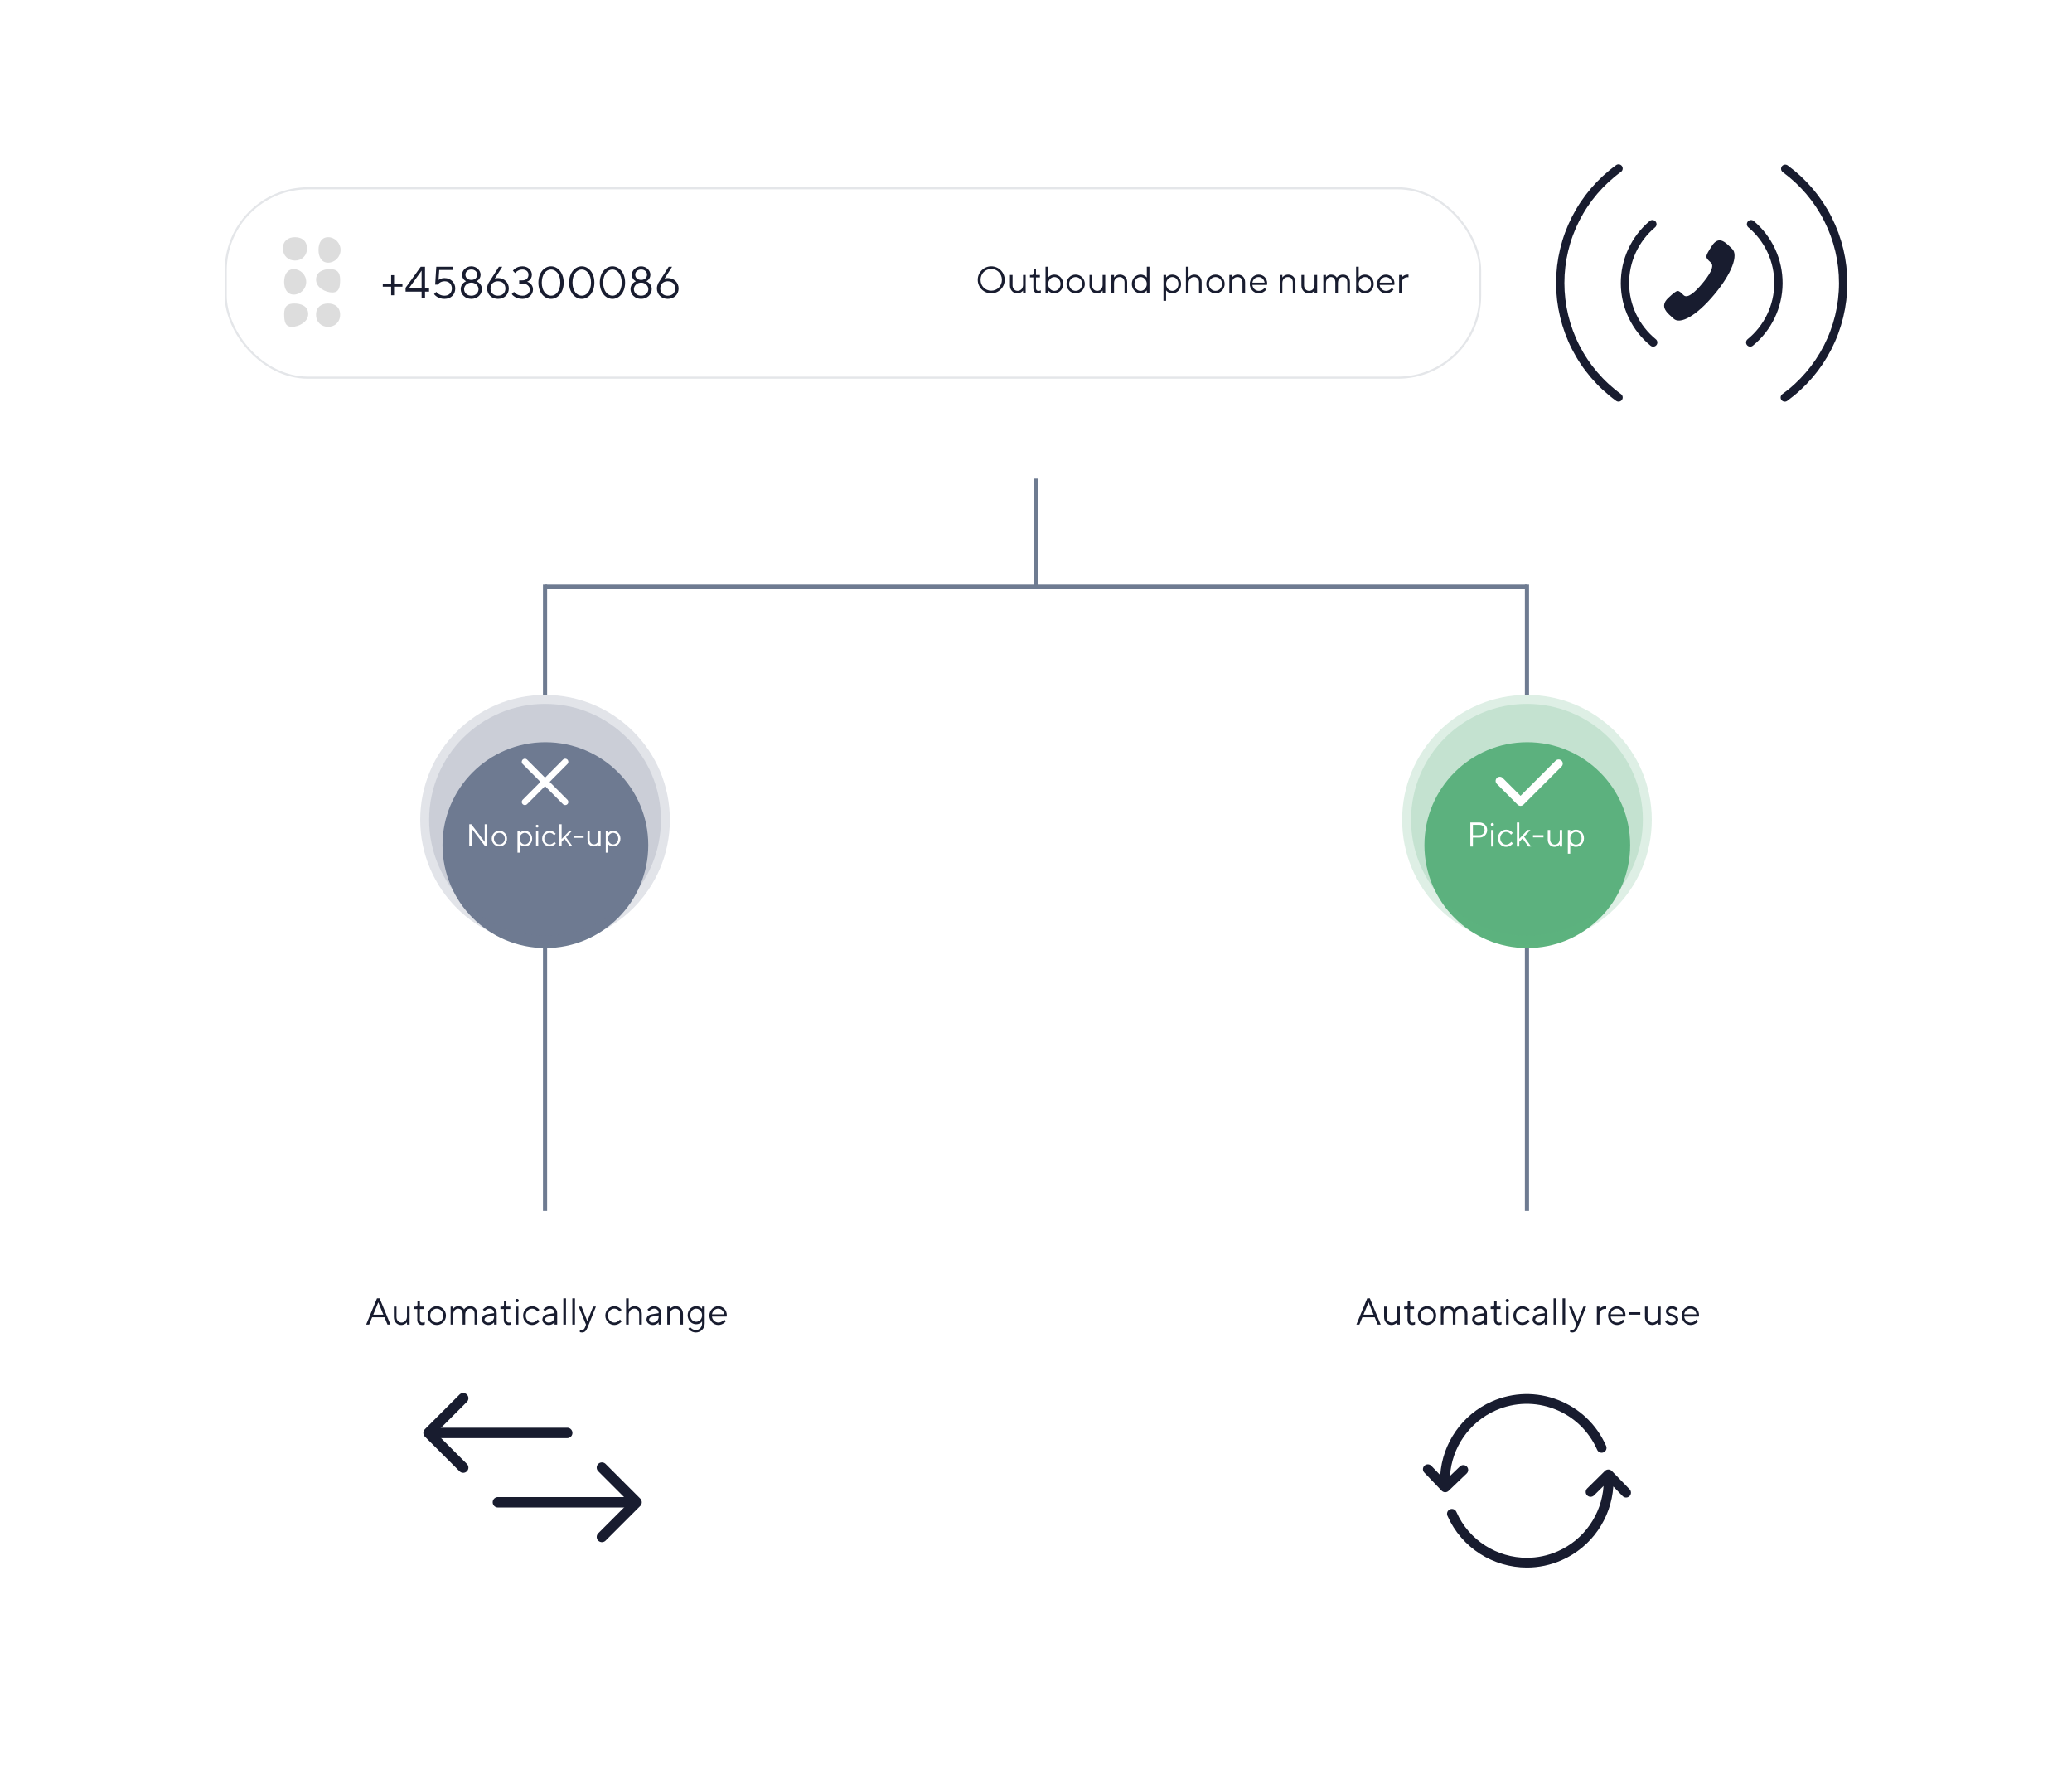<svg width="498" height="425" viewBox="0 0 498 425" fill="none" xmlns="http://www.w3.org/2000/svg">
<g filter="url(#filter0_d)">
<path d="M300 303C300 296.373 305.373 291 312 291H423C429.627 291 435 296.373 435 303V386C435 392.627 429.627 398 423 398H312C305.373 398 300 392.627 300 386L300 303Z" fill="white"/>
</g>
<g filter="url(#filter1_d)">
<path d="M64 303C64 296.373 69.373 291 76 291H187C193.627 291 199 296.373 199 303V386C199 392.627 193.627 398 187 398H76C69.373 398 64 392.627 64 386L64 303Z" fill="white"/>
</g>
<g filter="url(#filter2_d)">
<path d="M24.001 33C24.002 26.372 29.374 21 36.001 21H462C468.627 21 474 26.373 474 33V103C474 109.627 468.627 115 462 115H36C29.373 115 24 109.627 24 103L24.001 33Z" fill="white"/>
</g>
<path d="M94.009 70.949H94.714V68.886H96.723V68.18H94.714V66.117H94.009V68.18H92V68.886H94.009V70.949Z" fill="#181C2F"/>
<path d="M97.479 70.08H101.333V71.709H102.148V70.08H103.125V69.32H102.148V64.109H101.116L97.479 69.157V70.08ZM98.239 69.32L101.333 65.031V69.32H98.239Z" fill="#181C2F"/>
<path d="M104.319 70.677C104.492 70.894 104.699 71.09 104.937 71.253C105.361 71.546 105.958 71.817 106.816 71.817C108.39 71.817 109.421 70.786 109.421 69.32C109.421 67.898 108.347 66.823 106.87 66.823C106.403 66.823 106.045 66.921 105.795 67.04C105.654 67.105 105.524 67.181 105.404 67.257L105.567 64.869H108.933V64.109H104.861L104.59 68.397H105.187C105.296 68.256 105.437 68.115 105.6 67.995C105.871 67.789 106.295 67.583 106.87 67.583C107.912 67.583 108.607 68.278 108.607 69.32C108.607 70.362 107.901 71.057 106.816 71.057C106.164 71.057 105.687 70.829 105.35 70.601C105.165 70.471 105.003 70.319 104.861 70.134L104.319 70.677Z" fill="#181C2F"/>
<path d="M110.729 69.483C110.729 70.731 111.804 71.817 113.281 71.817C114.757 71.817 115.832 70.731 115.832 69.483C115.832 68.777 115.517 68.31 115.181 68.006C114.996 67.833 114.779 67.691 114.529 67.583C114.714 67.485 114.877 67.366 115.018 67.225C115.268 66.975 115.507 66.584 115.507 66.009C115.507 64.977 114.529 64 113.281 64C112.032 64 111.055 64.977 111.055 66.009C111.055 66.584 111.294 66.975 111.544 67.225C111.685 67.366 111.848 67.485 112.032 67.583C111.783 67.691 111.565 67.833 111.381 68.006C111.044 68.31 110.729 68.777 110.729 69.483ZM111.869 66.009C111.869 65.303 112.412 64.76 113.281 64.76C114.149 64.76 114.692 65.303 114.692 66.009C114.692 66.714 114.149 67.257 113.281 67.257C112.412 67.257 111.869 66.714 111.869 66.009ZM111.544 69.483C111.544 68.669 112.304 67.909 113.281 67.909C114.258 67.909 115.018 68.669 115.018 69.483C115.018 70.297 114.367 71.057 113.281 71.057C112.195 71.057 111.544 70.297 111.544 69.483Z" fill="#181C2F"/>
<path d="M117.622 67.691C117.524 67.833 117.427 67.985 117.351 68.158C117.209 68.451 117.079 68.853 117.079 69.32C117.079 70.742 118.165 71.817 119.685 71.817C121.205 71.817 122.291 70.742 122.291 69.32C122.291 67.898 121.216 66.823 119.739 66.823C119.489 66.823 119.283 66.845 119.142 66.877L118.925 66.931L120.716 64.109H119.902L117.622 67.691ZM117.893 69.32C117.893 68.278 118.599 67.583 119.685 67.583C120.771 67.583 121.476 68.278 121.476 69.32C121.476 70.362 120.771 71.057 119.685 71.057C118.599 71.057 117.893 70.362 117.893 69.32Z" fill="#181C2F"/>
<path d="M123 70.677C123.163 70.894 123.369 71.09 123.619 71.253C124.042 71.546 124.683 71.817 125.551 71.817C127.115 71.817 128.103 70.721 128.103 69.591C128.103 68.81 127.744 68.343 127.397 68.05C127.191 67.887 126.952 67.767 126.691 67.691C126.897 67.615 127.093 67.496 127.256 67.344C127.549 67.083 127.831 66.66 127.831 66.009C127.831 64.923 126.908 64 125.551 64C124.78 64 124.216 64.261 123.836 64.521C123.608 64.673 123.423 64.847 123.271 65.031L123.814 65.629C123.933 65.466 124.085 65.325 124.259 65.194C124.552 64.977 124.976 64.76 125.551 64.76C126.474 64.76 127.017 65.303 127.017 66.009C127.017 66.834 126.474 67.366 125.551 67.366H124.791V68.126H125.551C126.648 68.126 127.343 68.821 127.343 69.591C127.343 70.406 126.691 71.057 125.551 71.057C124.856 71.057 124.379 70.829 124.042 70.601C123.847 70.471 123.684 70.319 123.543 70.134L123 70.677Z" fill="#181C2F"/>
<path d="M132.452 71.817C134.015 71.817 135.481 70.351 135.481 67.909C135.481 65.466 134.004 64 132.441 64C130.877 64 129.401 65.466 129.401 67.909C129.401 70.351 130.866 71.817 132.452 71.817ZM132.452 71.057C131.301 71.057 130.215 69.971 130.215 67.909C130.215 65.846 131.312 64.76 132.441 64.76C133.57 64.76 134.666 65.846 134.666 67.909C134.666 69.971 133.57 71.057 132.452 71.057Z" fill="#181C2F"/>
<path d="M139.831 71.817C141.394 71.817 142.86 70.351 142.86 67.909C142.86 65.466 141.384 64 139.82 64C138.257 64 136.78 65.466 136.78 67.909C136.78 70.351 138.246 71.817 139.831 71.817ZM139.831 71.057C138.68 71.057 137.594 69.971 137.594 67.909C137.594 65.846 138.691 64.76 139.82 64.76C140.949 64.76 142.046 65.846 142.046 67.909C142.046 69.971 140.949 71.057 139.831 71.057Z" fill="#181C2F"/>
<path d="M147.211 71.817C148.774 71.817 150.24 70.351 150.24 67.909C150.24 65.466 148.763 64 147.2 64C145.636 64 144.16 65.466 144.16 67.909C144.16 70.351 145.625 71.817 147.211 71.817ZM147.211 71.057C146.06 71.057 144.974 69.971 144.974 67.909C144.974 65.846 146.071 64.76 147.2 64.76C148.329 64.76 149.425 65.846 149.425 67.909C149.425 69.971 148.329 71.057 147.211 71.057Z" fill="#181C2F"/>
<path d="M151.539 69.483C151.539 70.731 152.614 71.817 154.091 71.817C155.567 71.817 156.642 70.731 156.642 69.483C156.642 68.777 156.327 68.31 155.991 68.006C155.806 67.833 155.589 67.691 155.339 67.583C155.524 67.485 155.687 67.366 155.828 67.225C156.077 66.975 156.316 66.584 156.316 66.009C156.316 64.977 155.339 64 154.091 64C152.842 64 151.865 64.977 151.865 66.009C151.865 66.584 152.104 66.975 152.353 67.225C152.495 67.366 152.657 67.485 152.842 67.583C152.592 67.691 152.375 67.833 152.191 68.006C151.854 68.31 151.539 68.777 151.539 69.483ZM152.679 66.009C152.679 65.303 153.222 64.76 154.091 64.76C154.959 64.76 155.502 65.303 155.502 66.009C155.502 66.714 154.959 67.257 154.091 67.257C153.222 67.257 152.679 66.714 152.679 66.009ZM152.353 69.483C152.353 68.669 153.113 67.909 154.091 67.909C155.068 67.909 155.828 68.669 155.828 69.483C155.828 70.297 155.176 71.057 154.091 71.057C153.005 71.057 152.353 70.297 152.353 69.483Z" fill="#181C2F"/>
<path d="M158.432 67.691C158.334 67.833 158.236 67.985 158.16 68.158C158.019 68.451 157.889 68.853 157.889 69.32C157.889 70.742 158.975 71.817 160.495 71.817C162.015 71.817 163.1 70.742 163.1 69.32C163.1 67.898 162.025 66.823 160.549 66.823C160.299 66.823 160.093 66.845 159.952 66.877L159.735 66.931L161.526 64.109H160.712L158.432 67.691ZM158.703 69.32C158.703 68.278 159.409 67.583 160.495 67.583C161.58 67.583 162.286 68.278 162.286 69.32C162.286 70.362 161.58 71.057 160.495 71.057C159.409 71.057 158.703 70.362 158.703 69.32Z" fill="#181C2F"/>
<g filter="url(#filter3_d)">
<circle cx="131.083" cy="197.083" r="24.725" fill="#6E7B91"/>
</g>
<circle cx="131" cy="197" r="30" fill="#6E7B91" fill-opacity="0.2"/>
<circle cx="131" cy="197" r="27.857" fill="#6E7B91" fill-opacity="0.2"/>
<path d="M126.155 183.071L130.953 187.893L126.155 192.715" stroke="white" stroke-width="1.5" stroke-linecap="round"/>
<path d="M135.845 183.071L131.047 187.893L135.845 192.715" stroke="white" stroke-width="1.5" stroke-linecap="round"/>
<path d="M112.786 203.321H113.349V199.084L116.574 203.321H117.061V198.071H116.499V202.309L113.274 198.071H112.786V203.321Z" fill="white"/>
<path d="M120.026 203.396C121.038 203.396 121.863 202.571 121.863 201.521C121.863 200.471 121.038 199.646 120.026 199.646C119.013 199.646 118.188 200.471 118.188 201.521C118.188 202.571 119.013 203.396 120.026 203.396ZM120.026 202.909C119.313 202.909 118.713 202.301 118.713 201.521C118.713 200.734 119.313 200.134 120.026 200.134C120.738 200.134 121.338 200.734 121.338 201.521C121.338 202.309 120.738 202.909 120.026 202.909Z" fill="white"/>
<path d="M124.376 204.896H124.901V202.796C124.983 202.909 125.081 203.006 125.208 203.096C125.411 203.246 125.718 203.396 126.138 203.396C127.113 203.396 127.901 202.609 127.901 201.521C127.901 200.434 127.113 199.646 126.138 199.646C125.718 199.646 125.411 199.796 125.208 199.946C125.081 200.036 124.983 200.134 124.901 200.246V199.721H124.376V204.896ZM126.138 202.909C125.508 202.909 124.901 202.309 124.901 201.521C124.901 200.734 125.508 200.134 126.138 200.134C126.821 200.134 127.376 200.704 127.376 201.521C127.376 202.339 126.821 202.909 126.138 202.909Z" fill="white"/>
<path d="M128.761 198.521C128.761 198.709 128.911 198.859 129.099 198.859C129.286 198.859 129.436 198.709 129.436 198.521C129.436 198.334 129.286 198.184 129.099 198.184C128.911 198.184 128.761 198.334 128.761 198.521ZM128.836 203.321H129.361V199.721H128.836V203.321Z" fill="white"/>
<path d="M133.227 202.309C133.145 202.421 133.047 202.519 132.935 202.609C132.732 202.759 132.455 202.909 132.102 202.909C131.427 202.909 130.827 202.309 130.827 201.521C130.827 200.734 131.427 200.134 132.102 200.134C132.455 200.134 132.732 200.284 132.912 200.434C133.017 200.524 133.107 200.621 133.19 200.734L133.565 200.359C133.452 200.231 133.325 200.111 133.182 200.006C132.935 199.826 132.575 199.646 132.102 199.646C131.12 199.646 130.302 200.471 130.302 201.521C130.302 202.571 131.12 203.396 132.102 203.396C132.575 203.396 132.942 203.209 133.205 203.021C133.355 202.909 133.49 202.789 133.602 202.646L133.227 202.309Z" fill="white"/>
<path d="M134.462 203.321H134.987V202.309L135.7 201.559L136.975 203.321H137.575L136.037 201.184L137.425 199.721H136.787L134.987 201.634V198.071H134.462V203.321Z" fill="white"/>
<path d="M137.986 201.334H140.273V200.846H137.986V201.334Z" fill="white"/>
<path d="M141.207 201.821C141.207 202.759 141.845 203.396 142.67 203.396C143.06 203.396 143.345 203.261 143.547 203.119C143.66 203.036 143.757 202.939 143.832 202.834V203.321H144.357V199.721H143.832V201.709C143.832 202.429 143.345 202.909 142.745 202.909C142.182 202.909 141.732 202.459 141.732 201.821V199.721H141.207V201.821Z" fill="white"/>
<path d="M145.594 204.896H146.119V202.796C146.202 202.909 146.299 203.006 146.427 203.096C146.629 203.246 146.937 203.396 147.357 203.396C148.332 203.396 149.119 202.609 149.119 201.521C149.119 200.434 148.332 199.646 147.357 199.646C146.937 199.646 146.629 199.796 146.427 199.946C146.299 200.036 146.202 200.134 146.119 200.246V199.721H145.594V204.896ZM147.357 202.909C146.727 202.909 146.119 202.309 146.119 201.521C146.119 200.734 146.727 200.134 147.357 200.134C148.039 200.134 148.594 200.704 148.594 201.521C148.594 202.339 148.039 202.909 147.357 202.909Z" fill="white"/>
<path d="M249 115V141" stroke="#6E7B91"/>
<path d="M131 141H367" stroke="#6E7B91"/>
<path d="M367 140.5V167.001" stroke="#6E7B91"/>
<path d="M367 227V291" stroke="#6E7B91"/>
<path d="M131 227V291" stroke="#6E7B91"/>
<path d="M131 140.5V167.001" stroke="#6E7B91"/>
<g filter="url(#filter4_d)">
<circle cx="367.083" cy="197.083" r="24.725" fill="#5DB37E"/>
</g>
<circle cx="367" cy="197" r="30" fill="#5DB37E" fill-opacity="0.2"/>
<circle cx="367" cy="197" r="27.857" fill="#5DB37E" fill-opacity="0.2"/>
<path d="M360.465 187.66L365.456 192.651L374.608 183.5" stroke="white" stroke-width="2" stroke-linecap="round" stroke-linejoin="round"/>
<path d="M353.393 203.418H354.011V201.273H355.579C356.651 201.273 357.435 200.481 357.435 199.458C357.435 198.435 356.651 197.643 355.579 197.643H353.393V203.418ZM354.011 200.695V198.22H355.579C356.33 198.22 356.816 198.707 356.816 199.458C356.816 200.208 356.33 200.695 355.579 200.695H354.011Z" fill="white"/>
<path d="M358.308 198.138C358.308 198.344 358.473 198.509 358.68 198.509C358.886 198.509 359.051 198.344 359.051 198.138C359.051 197.931 358.886 197.766 358.68 197.766C358.473 197.766 358.308 197.931 358.308 198.138ZM358.391 203.418H358.968V199.458H358.391V203.418Z" fill="white"/>
<path d="M363.221 202.304C363.13 202.428 363.023 202.535 362.899 202.634C362.677 202.799 362.371 202.964 361.984 202.964C361.241 202.964 360.581 202.304 360.581 201.438C360.581 200.571 361.241 199.911 361.984 199.911C362.371 199.911 362.677 200.076 362.875 200.241C362.99 200.34 363.089 200.448 363.18 200.571L363.592 200.159C363.469 200.019 363.328 199.887 363.172 199.771C362.899 199.573 362.503 199.375 361.984 199.375C360.903 199.375 360.004 200.283 360.004 201.438C360.004 202.593 360.903 203.5 361.984 203.5C362.503 203.5 362.908 203.294 363.196 203.088C363.361 202.964 363.51 202.832 363.634 202.675L363.221 202.304Z" fill="white"/>
<path d="M364.579 203.418H365.157V202.304L365.941 201.479L367.343 203.418H368.003L366.312 201.066L367.838 199.458H367.137L365.157 201.561V197.643H364.579V203.418Z" fill="white"/>
<path d="M368.455 201.231H370.971V200.695H368.455V201.231Z" fill="white"/>
<path d="M371.999 201.768C371.999 202.799 372.7 203.5 373.607 203.5C374.036 203.5 374.35 203.352 374.573 203.195C374.696 203.104 374.804 202.997 374.886 202.881V203.418H375.464V199.458H374.886V201.644C374.886 202.436 374.35 202.964 373.69 202.964C373.071 202.964 372.576 202.469 372.576 201.768V199.458H371.999V201.768Z" fill="white"/>
<path d="M376.825 205.15H377.402V202.84C377.493 202.964 377.6 203.071 377.74 203.17C377.963 203.335 378.301 203.5 378.763 203.5C379.836 203.5 380.702 202.634 380.702 201.438C380.702 200.241 379.836 199.375 378.763 199.375C378.301 199.375 377.963 199.54 377.74 199.705C377.6 199.804 377.493 199.911 377.402 200.035V199.458H376.825V205.15ZM378.763 202.964C378.07 202.964 377.402 202.304 377.402 201.438C377.402 200.571 378.07 199.911 378.763 199.911C379.514 199.911 380.125 200.538 380.125 201.438C380.125 202.337 379.514 202.964 378.763 202.964Z" fill="white"/>
<path d="M68.295 75.465C68.295 73.547 69.144 72.927 70.741 72.927C72.338 72.927 74.077 73.547 74.077 75.465C74.077 77.384 71.782 78.538 70.185 78.538C68.588 78.538 68.295 77.384 68.295 75.465Z" fill="#DDDDDD"/>
<path d="M81.745 67.208C81.745 65.289 80.896 64.669 79.299 64.669C77.702 64.669 75.963 65.289 75.963 67.208C75.963 69.126 78.258 70.28 79.855 70.28C81.452 70.28 81.745 69.126 81.745 67.208Z" fill="#DDDDDD"/>
<path d="M68.294 67.731C68.294 66.04 69.027 64.67 70.613 64.67C72.199 64.67 73.595 66.04 73.595 67.731C73.595 69.421 72.199 70.791 70.613 70.791C69.027 70.791 68.294 69.421 68.294 67.731Z" fill="#DDDDDD"/>
<path d="M76.552 60.06C76.552 61.751 77.285 63.121 78.871 63.121C80.457 63.121 81.853 61.751 81.853 60.06C81.853 58.37 80.457 57 78.871 57C77.285 57 76.552 58.37 76.552 60.06Z" fill="#DDDDDD"/>
<path d="M75.963 75.605C75.963 73.774 77.258 72.927 78.855 72.927C80.452 72.927 81.746 73.774 81.746 75.605C81.746 77.436 80.452 78.538 78.855 78.538C77.258 78.538 75.963 77.436 75.963 75.605Z" fill="#DDDDDD"/>
<path d="M68 59.678C68 57.847 69.294 57 70.891 57C72.488 57 73.782 57.847 73.782 59.678C73.782 61.51 72.488 62.611 70.891 62.611C69.294 62.611 68 61.51 68 59.678Z" fill="#DDDDDD"/>
<rect x="54.25" y="45.25" width="301.5" height="45.5" rx="19.75" stroke="#E4E6E9" stroke-width="0.5"/>
<path d="M409.129 68.141C407.535 70.043 405.636 71.853 404.661 70.94C403.265 69.634 403.38 69.361 401.003 71.557C398.625 73.754 400.898 75.312 402.251 76.578C403.812 78.038 407.689 75.954 411.99 70.818C416.29 65.682 417.871 61.25 416.309 59.789C414.956 58.523 413.218 56.327 411.444 59.089C409.67 61.85 409.819 61.806 411.216 63.113C412.19 64.025 410.722 66.238 409.129 68.141Z" fill="#181C2F"/>
<path d="M397.342 82.293C395.238 80.577 393.538 78.417 392.365 75.969C391.192 73.52 390.574 70.843 390.555 68.128C390.536 65.413 391.117 62.727 392.256 60.263C393.395 57.798 395.063 55.615 397.143 53.87" stroke="#181C2F" stroke-width="2" stroke-linecap="round"/>
<path d="M389.015 95.507C384.674 92.353 381.142 88.216 378.706 83.436C376.27 78.655 375 73.366 375 68C375 62.635 376.27 57.345 378.706 52.564C381.142 47.784 384.674 43.647 389.015 40.493" stroke="#181C2F" stroke-width="2" stroke-linecap="round"/>
<path d="M420.661 82.29C422.764 80.574 424.463 78.415 425.636 75.966C426.808 73.518 427.426 70.841 427.445 68.126C427.464 65.412 426.883 62.726 425.744 60.262C424.605 57.797 422.936 55.615 420.857 53.87" stroke="#181C2F" stroke-width="2" stroke-linecap="round"/>
<path d="M428.972 95.516C433.308 92.369 436.838 88.242 439.276 83.472C441.714 78.701 442.99 73.422 443 68.065C443.01 62.708 441.754 57.424 439.335 52.645C436.916 47.865 433.401 43.725 429.078 40.561" stroke="#181C2F" stroke-width="2" stroke-linecap="round"/>
<path d="M235 67.24C235 69.04 236.44 70.48 238.24 70.48C240.04 70.48 241.48 69.04 241.48 67.24C241.48 65.44 240.04 64 238.24 64C236.44 64 235 65.44 235 67.24ZM238.24 69.85C236.8 69.85 235.675 68.725 235.675 67.24C235.675 65.755 236.8 64.63 238.24 64.63C239.68 64.63 240.805 65.755 240.805 67.24C240.805 68.725 239.68 69.85 238.24 69.85Z" fill="#181C2F"/>
<path d="M242.739 68.59C242.739 69.715 243.504 70.48 244.494 70.48C244.962 70.48 245.304 70.318 245.547 70.147C245.682 70.048 245.799 69.931 245.889 69.805V70.39H246.519V66.07H245.889V68.455C245.889 69.319 245.304 69.895 244.584 69.895C243.909 69.895 243.369 69.355 243.369 68.59V66.07H242.739V68.59Z" fill="#181C2F"/>
<path d="M248.363 69.22C248.363 70.039 248.804 70.48 249.551 70.48C249.722 70.48 249.875 70.453 249.983 70.417C250.046 70.39 250.109 70.372 250.163 70.345V69.76C250.118 69.787 250.055 69.805 249.992 69.832C249.884 69.868 249.731 69.895 249.578 69.895C249.218 69.895 248.993 69.679 248.993 69.22V66.655H249.938V66.07H248.993V64.63H248.408V65.62C248.408 65.917 248.291 66.07 248.048 66.07H247.553V66.655H248.363V69.22Z" fill="#181C2F"/>
<path d="M251.291 70.39H251.921V69.76C252.02 69.895 252.137 70.012 252.29 70.12C252.533 70.3 252.902 70.48 253.406 70.48C254.576 70.48 255.521 69.535 255.521 68.23C255.521 66.925 254.576 65.98 253.406 65.98C252.902 65.98 252.533 66.16 252.29 66.34C252.137 66.448 252.02 66.565 251.921 66.7V64.09H251.291V70.39ZM253.406 69.895C252.65 69.895 251.921 69.175 251.921 68.23C251.921 67.285 252.65 66.565 253.406 66.565C254.225 66.565 254.891 67.249 254.891 68.23C254.891 69.211 254.225 69.895 253.406 69.895Z" fill="#181C2F"/>
<path d="M258.533 70.48C259.748 70.48 260.738 69.49 260.738 68.23C260.738 66.97 259.748 65.98 258.533 65.98C257.318 65.98 256.328 66.97 256.328 68.23C256.328 69.49 257.318 70.48 258.533 70.48ZM258.533 69.895C257.678 69.895 256.958 69.166 256.958 68.23C256.958 67.285 257.678 66.565 258.533 66.565C259.388 66.565 260.108 67.285 260.108 68.23C260.108 69.175 259.388 69.895 258.533 69.895Z" fill="#181C2F"/>
<path d="M261.864 68.59C261.864 69.715 262.629 70.48 263.619 70.48C264.087 70.48 264.429 70.318 264.672 70.147C264.807 70.048 264.924 69.931 265.014 69.805V70.39H265.644V66.07H265.014V68.455C265.014 69.319 264.429 69.895 263.709 69.895C263.034 69.895 262.494 69.355 262.494 68.59V66.07H261.864V68.59Z" fill="#181C2F"/>
<path d="M267.128 70.39H267.758V68.005C267.758 67.141 268.343 66.565 269.108 66.565C269.792 66.565 270.278 67.06 270.278 67.825V70.39H270.908V67.825C270.908 66.7 270.188 65.98 269.153 65.98C268.676 65.98 268.343 66.16 268.1 66.34C267.965 66.448 267.848 66.565 267.758 66.7V66.07H267.128V70.39Z" fill="#181C2F"/>
<path d="M275.634 70.39H276.264V64.09H275.634V66.7C275.535 66.565 275.409 66.448 275.265 66.34C275.013 66.16 274.653 65.98 274.149 65.98C272.979 65.98 272.034 66.925 272.034 68.23C272.034 69.535 272.979 70.48 274.149 70.48C274.653 70.48 275.013 70.3 275.265 70.12C275.409 70.012 275.535 69.895 275.634 69.76V70.39ZM274.149 69.895C273.33 69.895 272.664 69.211 272.664 68.23C272.664 67.249 273.33 66.565 274.149 66.565C274.905 66.565 275.634 67.285 275.634 68.23C275.634 69.175 274.905 69.895 274.149 69.895Z" fill="#181C2F"/>
<path d="M279.635 72.28H280.265V69.76C280.364 69.895 280.481 70.012 280.634 70.12C280.877 70.3 281.246 70.48 281.75 70.48C282.92 70.48 283.865 69.535 283.865 68.23C283.865 66.925 282.92 65.98 281.75 65.98C281.246 65.98 280.877 66.16 280.634 66.34C280.481 66.448 280.364 66.565 280.265 66.7V66.07H279.635V72.28ZM281.75 69.895C280.994 69.895 280.265 69.175 280.265 68.23C280.265 67.285 280.994 66.565 281.75 66.565C282.569 66.565 283.235 67.249 283.235 68.23C283.235 69.211 282.569 69.895 281.75 69.895Z" fill="#181C2F"/>
<path d="M285.033 70.39H285.663V68.005C285.663 67.141 286.248 66.565 287.013 66.565C287.697 66.565 288.183 67.06 288.183 67.825V70.39H288.813V67.825C288.813 66.7 288.093 65.98 287.058 65.98C286.581 65.98 286.248 66.16 286.005 66.34C285.87 66.448 285.753 66.565 285.663 66.7V64.09H285.033V70.39Z" fill="#181C2F"/>
<path d="M292.142 70.48C293.357 70.48 294.347 69.49 294.347 68.23C294.347 66.97 293.357 65.98 292.142 65.98C290.927 65.98 289.937 66.97 289.937 68.23C289.937 69.49 290.927 70.48 292.142 70.48ZM292.142 69.895C291.287 69.895 290.567 69.166 290.567 68.23C290.567 67.285 291.287 66.565 292.142 66.565C292.997 66.565 293.717 67.285 293.717 68.23C293.717 69.175 292.997 69.895 292.142 69.895Z" fill="#181C2F"/>
<path d="M295.473 70.39H296.103V68.005C296.103 67.141 296.688 66.565 297.453 66.565C298.137 66.565 298.623 67.06 298.623 67.825V70.39H299.253V67.825C299.253 66.7 298.533 65.98 297.498 65.98C297.021 65.98 296.688 66.16 296.445 66.34C296.31 66.448 296.193 66.565 296.103 66.7V66.07H295.473V70.39Z" fill="#181C2F"/>
<path d="M303.934 69.175C303.835 69.31 303.709 69.427 303.574 69.535C303.331 69.715 302.998 69.895 302.539 69.895C301.72 69.895 301.054 69.22 301.009 68.455L304.519 68.464L304.537 68.374C304.546 68.311 304.564 68.239 304.564 68.14C304.564 66.88 303.673 65.98 302.494 65.98C301.369 65.98 300.379 66.97 300.379 68.23C300.379 69.49 301.36 70.48 302.539 70.48C303.124 70.48 303.565 70.255 303.88 70.03C304.06 69.895 304.213 69.751 304.339 69.58L303.934 69.175ZM301.009 67.915C301.108 67.195 301.72 66.565 302.494 66.565C303.259 66.565 303.835 67.15 303.934 67.915H301.009Z" fill="#181C2F"/>
<path d="M307.576 70.39H308.206V68.005C308.206 67.141 308.791 66.565 309.556 66.565C310.24 66.565 310.726 67.06 310.726 67.825V70.39H311.356V67.825C311.356 66.7 310.636 65.98 309.601 65.98C309.124 65.98 308.791 66.16 308.548 66.34C308.413 66.448 308.296 66.565 308.206 66.7V66.07H307.576V70.39Z" fill="#181C2F"/>
<path d="M312.796 68.59C312.796 69.715 313.561 70.48 314.551 70.48C315.019 70.48 315.361 70.318 315.604 70.147C315.739 70.048 315.856 69.931 315.946 69.805V70.39H316.576V66.07H315.946V68.455C315.946 69.319 315.361 69.895 314.641 69.895C313.966 69.895 313.426 69.355 313.426 68.59V66.07H312.796V68.59Z" fill="#181C2F"/>
<path d="M318.061 70.39H318.691V68.005C318.691 67.105 319.24 66.565 319.861 66.565C320.5 66.565 320.941 67.006 320.941 67.825V70.39H321.571V68.005C321.571 67.105 322.12 66.565 322.741 66.565C323.38 66.565 323.821 66.997 323.821 67.825V70.39H324.451V67.825C324.451 66.619 323.731 65.98 322.786 65.98C322.246 65.98 321.877 66.178 321.634 66.367C321.499 66.475 321.382 66.601 321.301 66.745C321.22 66.601 321.121 66.475 320.995 66.367C320.779 66.178 320.419 65.98 319.906 65.98C319.474 65.98 319.186 66.142 318.979 66.295C318.862 66.394 318.772 66.493 318.691 66.61V66.07H318.061V70.39Z" fill="#181C2F"/>
<path d="M325.937 70.39H326.567V69.76C326.666 69.895 326.783 70.012 326.936 70.12C327.179 70.3 327.548 70.48 328.052 70.48C329.222 70.48 330.167 69.535 330.167 68.23C330.167 66.925 329.222 65.98 328.052 65.98C327.548 65.98 327.179 66.16 326.936 66.34C326.783 66.448 326.666 66.565 326.567 66.7V64.09H325.937V70.39ZM328.052 69.895C327.296 69.895 326.567 69.175 326.567 68.23C326.567 67.285 327.296 66.565 328.052 66.565C328.871 66.565 329.537 67.249 329.537 68.23C329.537 69.211 328.871 69.895 328.052 69.895Z" fill="#181C2F"/>
<path d="M334.528 69.175C334.429 69.31 334.303 69.427 334.168 69.535C333.925 69.715 333.592 69.895 333.133 69.895C332.314 69.895 331.648 69.22 331.603 68.455L335.113 68.464L335.131 68.374C335.14 68.311 335.158 68.239 335.158 68.14C335.158 66.88 334.267 65.98 333.088 65.98C331.963 65.98 330.973 66.97 330.973 68.23C330.973 69.49 331.954 70.48 333.133 70.48C333.718 70.48 334.159 70.255 334.474 70.03C334.654 69.895 334.807 69.751 334.933 69.58L334.528 69.175ZM331.603 67.915C331.702 67.195 332.314 66.565 333.088 66.565C333.853 66.565 334.429 67.15 334.528 67.915H331.603Z" fill="#181C2F"/>
<path d="M336.281 70.39H336.911V68.005C336.911 67.15 337.541 66.61 338.261 66.61H338.531V65.98H338.351C337.847 65.98 337.505 66.151 337.262 66.322C337.127 66.421 337.01 66.538 336.911 66.655V66.07H336.281V70.39Z" fill="#181C2F"/>
<path d="M348.169 358.25C347.985 358.429 347.742 358.549 347.468 358.577C347.453 358.578 347.438 358.579 347.423 358.58C347.422 358.58 347.421 358.58 347.42 358.58C347.396 358.582 347.372 358.583 347.349 358.583C347.074 358.583 346.818 358.487 346.616 358.324C346.616 358.324 346.616 358.324 346.616 358.324C346.615 358.324 346.614 358.323 346.613 358.322C346.613 358.322 346.613 358.322 346.612 358.322C346.612 358.321 346.611 358.321 346.611 358.32C346.61 358.32 346.61 358.32 346.609 358.319C346.609 358.319 346.609 358.319 346.608 358.318C346.608 358.318 346.607 358.317 346.606 358.317C346.606 358.317 346.606 358.317 346.606 358.316C346.605 358.316 346.604 358.315 346.604 358.315C346.598 358.31 346.592 358.305 346.586 358.3C346.585 358.299 346.584 358.298 346.583 358.298C346.583 358.298 346.583 358.297 346.583 358.297C346.582 358.297 346.582 358.296 346.581 358.296C346.581 358.295 346.58 358.295 346.58 358.295C346.579 358.295 346.579 358.294 346.578 358.294C346.578 358.293 346.578 358.293 346.577 358.293C346.577 358.292 346.576 358.292 346.576 358.292C346.575 358.291 346.575 358.29 346.574 358.29C346.574 358.29 346.574 358.29 346.573 358.289C346.546 358.265 346.521 358.24 346.496 358.214L342.326 353.866C341.878 353.399 341.893 352.656 342.361 352.208C342.829 351.76 343.571 351.775 344.02 352.242L346.16 354.474C346.667 346.819 351.387 339.938 358.558 336.779C363.652 334.536 369.314 334.41 374.502 336.425C379.69 338.44 383.783 342.356 386.026 347.449C386.287 348.042 386.018 348.734 385.425 348.995C384.832 349.256 384.14 348.987 383.879 348.395C381.888 343.875 378.256 340.4 373.653 338.612C369.049 336.824 364.024 336.935 359.504 338.926C353.123 341.737 348.929 347.869 348.498 354.684L350.893 352.385C351.361 351.937 352.103 351.952 352.552 352.42C353 352.888 352.985 353.63 352.517 354.078L348.169 358.25ZM391.668 357.874L387.413 353.493C387.184 353.254 386.854 353.112 386.501 353.132C386.5 353.132 386.5 353.132 386.499 353.132C386.48 353.133 386.462 353.135 386.443 353.137C386.166 353.166 385.921 353.289 385.737 353.472L381.471 357.679C381.01 358.134 381.005 358.876 381.459 359.338C381.914 359.799 382.657 359.804 383.118 359.349L385.411 357.089C384.953 363.873 380.766 369.97 374.41 372.77C371.993 373.834 369.469 374.338 366.984 374.338C359.873 374.337 353.08 370.214 350.035 363.301C349.774 362.708 349.082 362.439 348.489 362.7C347.896 362.961 347.627 363.653 347.889 364.246C351.32 372.038 358.974 376.684 366.987 376.684C369.788 376.683 372.633 376.116 375.356 374.916C382.528 371.757 387.251 364.87 387.754 357.211L389.986 359.509C390.437 359.973 391.18 359.984 391.645 359.533C392.109 359.082 392.12 358.339 391.668 357.874Z" fill="#181C2F"/>
<path d="M326 318.3H326.72L327.44 316.545H330.41L331.13 318.3H331.85L329.24 312H328.61L326 318.3ZM327.71 315.915L328.925 312.945L330.14 315.915H327.71Z" fill="#181C2F"/>
<path d="M332.666 316.5C332.666 317.625 333.431 318.39 334.421 318.39C334.889 318.39 335.231 318.228 335.474 318.057C335.609 317.958 335.726 317.841 335.816 317.715V318.3H336.446V313.98H335.816V316.365C335.816 317.229 335.231 317.805 334.511 317.805C333.836 317.805 333.296 317.265 333.296 316.5V313.98H332.666V316.5Z" fill="#181C2F"/>
<path d="M338.291 317.13C338.291 317.949 338.732 318.39 339.479 318.39C339.65 318.39 339.803 318.363 339.911 318.327C339.974 318.3 340.037 318.282 340.091 318.255V317.67C340.046 317.697 339.983 317.715 339.92 317.742C339.812 317.778 339.659 317.805 339.506 317.805C339.146 317.805 338.921 317.589 338.921 317.13V314.565H339.866V313.98H338.921V312.54H338.336V313.53C338.336 313.827 338.219 313.98 337.976 313.98H337.481V314.565H338.291V317.13Z" fill="#181C2F"/>
<path d="M342.976 318.39C344.191 318.39 345.181 317.4 345.181 316.14C345.181 314.88 344.191 313.89 342.976 313.89C341.761 313.89 340.771 314.88 340.771 316.14C340.771 317.4 341.761 318.39 342.976 318.39ZM342.976 317.805C342.121 317.805 341.401 317.076 341.401 316.14C341.401 315.195 342.121 314.475 342.976 314.475C343.831 314.475 344.551 315.195 344.551 316.14C344.551 317.085 343.831 317.805 342.976 317.805Z" fill="#181C2F"/>
<path d="M346.307 318.3H346.937V315.915C346.937 315.015 347.486 314.475 348.107 314.475C348.746 314.475 349.187 314.916 349.187 315.735V318.3H349.817V315.915C349.817 315.015 350.366 314.475 350.987 314.475C351.626 314.475 352.067 314.907 352.067 315.735V318.3H352.697V315.735C352.697 314.529 351.977 313.89 351.032 313.89C350.492 313.89 350.123 314.088 349.88 314.277C349.745 314.385 349.628 314.511 349.547 314.655C349.466 314.511 349.367 314.385 349.241 314.277C349.025 314.088 348.665 313.89 348.152 313.89C347.72 313.89 347.432 314.052 347.225 314.205C347.108 314.304 347.018 314.403 346.937 314.52V313.98H346.307V318.3Z" fill="#181C2F"/>
<path d="M356.748 318.3H357.378V315.555C357.378 314.61 356.658 313.89 355.668 313.89C355.137 313.89 354.75 314.088 354.471 314.295C354.309 314.412 354.165 314.547 354.048 314.7L354.453 315.105C354.552 314.988 354.66 314.889 354.777 314.79C354.984 314.637 355.281 314.475 355.668 314.475C356.307 314.475 356.748 314.916 356.748 315.555L355.083 315.825C354.264 315.96 353.823 316.41 353.823 317.13C353.823 317.76 354.453 318.39 355.353 318.39C355.821 318.39 356.163 318.228 356.406 318.057C356.541 317.958 356.658 317.841 356.748 317.715V318.3ZM356.748 316.365C356.748 317.229 356.172 317.805 355.353 317.805C354.768 317.805 354.453 317.49 354.453 317.13C354.453 316.725 354.723 316.464 355.263 316.365L356.748 316.095V316.365Z" fill="#181C2F"/>
<path d="M359.086 317.13C359.086 317.949 359.527 318.39 360.274 318.39C360.445 318.39 360.598 318.363 360.706 318.327C360.769 318.3 360.832 318.282 360.886 318.255V317.67C360.841 317.697 360.778 317.715 360.715 317.742C360.607 317.778 360.454 317.805 360.301 317.805C359.941 317.805 359.716 317.589 359.716 317.13V314.565H360.661V313.98H359.716V312.54H359.131V313.53C359.131 313.827 359.014 313.98 358.771 313.98H358.276V314.565H359.086V317.13Z" fill="#181C2F"/>
<path d="M361.879 312.54C361.879 312.765 362.059 312.945 362.284 312.945C362.509 312.945 362.689 312.765 362.689 312.54C362.689 312.315 362.509 312.135 362.284 312.135C362.059 312.135 361.879 312.315 361.879 312.54ZM361.969 318.3H362.599V313.98H361.969V318.3Z" fill="#181C2F"/>
<path d="M367.238 317.085C367.139 317.22 367.022 317.337 366.887 317.445C366.644 317.625 366.311 317.805 365.888 317.805C365.078 317.805 364.358 317.085 364.358 316.14C364.358 315.195 365.078 314.475 365.888 314.475C366.311 314.475 366.644 314.655 366.86 314.835C366.986 314.943 367.094 315.06 367.193 315.195L367.643 314.745C367.508 314.592 367.355 314.448 367.184 314.322C366.887 314.106 366.455 313.89 365.888 313.89C364.709 313.89 363.728 314.88 363.728 316.14C363.728 317.4 364.709 318.39 365.888 318.39C366.455 318.39 366.896 318.165 367.211 317.94C367.391 317.805 367.553 317.661 367.688 317.49L367.238 317.085Z" fill="#181C2F"/>
<path d="M371.285 318.3H371.915V315.555C371.915 314.61 371.195 313.89 370.205 313.89C369.674 313.89 369.287 314.088 369.008 314.295C368.846 314.412 368.702 314.547 368.585 314.7L368.99 315.105C369.089 314.988 369.197 314.889 369.314 314.79C369.521 314.637 369.818 314.475 370.205 314.475C370.844 314.475 371.285 314.916 371.285 315.555L369.62 315.825C368.801 315.96 368.36 316.41 368.36 317.13C368.36 317.76 368.99 318.39 369.89 318.39C370.358 318.39 370.7 318.228 370.943 318.057C371.078 317.958 371.195 317.841 371.285 317.715V318.3ZM371.285 316.365C371.285 317.229 370.709 317.805 369.89 317.805C369.305 317.805 368.99 317.49 368.99 317.13C368.99 316.725 369.26 316.464 369.8 316.365L371.285 316.095V316.365Z" fill="#181C2F"/>
<path d="M373.396 318.3H374.026V312H373.396V318.3Z" fill="#181C2F"/>
<path d="M375.558 318.3H376.188V312H375.558V318.3Z" fill="#181C2F"/>
<path d="M377.36 320.1C377.405 320.118 377.45 320.136 377.513 320.145C377.621 320.172 377.747 320.19 377.9 320.19C378.521 320.19 378.89 319.83 379.25 318.93L381.23 313.98H380.555L379.16 317.49L377.765 313.98H377.09L378.845 318.3L378.62 318.93C378.449 319.389 378.215 319.605 377.81 319.605C377.693 319.605 377.594 319.587 377.504 319.56C377.459 319.551 377.405 319.533 377.36 319.515V320.1Z" fill="#181C2F"/>
<path d="M383.801 318.3H384.431V315.915C384.431 315.06 385.061 314.52 385.781 314.52H386.051V313.89H385.871C385.367 313.89 385.025 314.061 384.782 314.232C384.647 314.331 384.53 314.448 384.431 314.565V313.98H383.801V318.3Z" fill="#181C2F"/>
<path d="M390.055 317.085C389.956 317.22 389.83 317.337 389.695 317.445C389.452 317.625 389.119 317.805 388.66 317.805C387.841 317.805 387.175 317.13 387.13 316.365L390.64 316.374L390.658 316.284C390.667 316.221 390.685 316.149 390.685 316.05C390.685 314.79 389.794 313.89 388.615 313.89C387.49 313.89 386.5 314.88 386.5 316.14C386.5 317.4 387.481 318.39 388.66 318.39C389.245 318.39 389.686 318.165 390.001 317.94C390.181 317.805 390.334 317.661 390.46 317.49L390.055 317.085ZM387.13 315.825C387.229 315.105 387.841 314.475 388.615 314.475C389.38 314.475 389.956 315.06 390.055 315.825H387.13Z" fill="#181C2F"/>
<path d="M391.493 315.915H394.238V315.33H391.493V315.915Z" fill="#181C2F"/>
<path d="M395.358 316.5C395.358 317.625 396.123 318.39 397.113 318.39C397.581 318.39 397.923 318.228 398.166 318.057C398.301 317.958 398.418 317.841 398.508 317.715V318.3H399.138V313.98H398.508V316.365C398.508 317.229 397.923 317.805 397.203 317.805C396.528 317.805 395.988 317.265 395.988 316.5V313.98H395.358V316.5Z" fill="#181C2F"/>
<path d="M400.218 317.625C400.317 317.778 400.443 317.904 400.596 318.012C400.857 318.201 401.253 318.39 401.793 318.39C402.774 318.39 403.368 317.805 403.368 317.085C403.368 315.555 401.028 316.05 401.028 315.105C401.028 314.79 401.343 314.475 401.838 314.475C402.153 314.475 402.378 314.592 402.549 314.7C402.639 314.763 402.72 314.844 402.783 314.925L403.233 314.475C403.134 314.367 403.008 314.268 402.873 314.187C402.63 314.043 402.297 313.89 401.838 313.89C400.974 313.89 400.398 314.484 400.398 315.105C400.398 316.59 402.738 316.095 402.738 317.085C402.738 317.49 402.432 317.805 401.793 317.805C401.433 317.805 401.145 317.661 400.956 317.49C400.848 317.4 400.749 317.292 400.668 317.175L400.218 317.625Z" fill="#181C2F"/>
<path d="M407.73 317.085C407.631 317.22 407.505 317.337 407.37 317.445C407.127 317.625 406.794 317.805 406.335 317.805C405.516 317.805 404.85 317.13 404.805 316.365L408.315 316.374L408.333 316.284C408.342 316.221 408.36 316.149 408.36 316.05C408.36 314.79 407.469 313.89 406.29 313.89C405.165 313.89 404.175 314.88 404.175 316.14C404.175 317.4 405.156 318.39 406.335 318.39C406.92 318.39 407.361 318.165 407.676 317.94C407.856 317.805 408.009 317.661 408.135 317.49L407.73 317.085ZM404.805 315.825C404.904 315.105 405.516 314.475 406.29 314.475C407.055 314.475 407.631 315.06 407.73 315.825H404.805Z" fill="#181C2F"/>
<path d="M88 318.3H88.72L89.44 316.545H92.41L93.13 318.3H93.85L91.24 312H90.61L88 318.3ZM89.71 315.915L90.925 312.945L92.14 315.915H89.71Z" fill="#181C2F"/>
<path d="M94.666 316.5C94.666 317.625 95.431 318.39 96.421 318.39C96.889 318.39 97.231 318.228 97.474 318.057C97.609 317.958 97.726 317.841 97.816 317.715V318.3H98.446V313.98H97.816V316.365C97.816 317.229 97.231 317.805 96.511 317.805C95.836 317.805 95.296 317.265 95.296 316.5V313.98H94.666V316.5Z" fill="#181C2F"/>
<path d="M100.291 317.13C100.291 317.949 100.732 318.39 101.479 318.39C101.65 318.39 101.803 318.363 101.911 318.327C101.974 318.3 102.037 318.282 102.091 318.255V317.67C102.046 317.697 101.983 317.715 101.92 317.742C101.812 317.778 101.659 317.805 101.506 317.805C101.146 317.805 100.921 317.589 100.921 317.13V314.565H101.866V313.98H100.921V312.54H100.336V313.53C100.336 313.827 100.219 313.98 99.976 313.98H99.481V314.565H100.291V317.13Z" fill="#181C2F"/>
<path d="M104.976 318.39C106.191 318.39 107.181 317.4 107.181 316.14C107.181 314.88 106.191 313.89 104.976 313.89C103.761 313.89 102.771 314.88 102.771 316.14C102.771 317.4 103.761 318.39 104.976 318.39ZM104.976 317.805C104.121 317.805 103.401 317.076 103.401 316.14C103.401 315.195 104.121 314.475 104.976 314.475C105.831 314.475 106.551 315.195 106.551 316.14C106.551 317.085 105.831 317.805 104.976 317.805Z" fill="#181C2F"/>
<path d="M108.307 318.3H108.937V315.915C108.937 315.015 109.486 314.475 110.107 314.475C110.746 314.475 111.187 314.916 111.187 315.735V318.3H111.817V315.915C111.817 315.015 112.366 314.475 112.987 314.475C113.626 314.475 114.067 314.907 114.067 315.735V318.3H114.697V315.735C114.697 314.529 113.977 313.89 113.032 313.89C112.492 313.89 112.123 314.088 111.88 314.277C111.745 314.385 111.628 314.511 111.547 314.655C111.466 314.511 111.367 314.385 111.241 314.277C111.025 314.088 110.665 313.89 110.152 313.89C109.72 313.89 109.432 314.052 109.225 314.205C109.108 314.304 109.018 314.403 108.937 314.52V313.98H108.307V318.3Z" fill="#181C2F"/>
<path d="M118.748 318.3H119.378V315.555C119.378 314.61 118.658 313.89 117.668 313.89C117.137 313.89 116.75 314.088 116.471 314.295C116.309 314.412 116.165 314.547 116.048 314.7L116.453 315.105C116.552 314.988 116.66 314.889 116.777 314.79C116.984 314.637 117.281 314.475 117.668 314.475C118.307 314.475 118.748 314.916 118.748 315.555L117.083 315.825C116.264 315.96 115.823 316.41 115.823 317.13C115.823 317.76 116.453 318.39 117.353 318.39C117.821 318.39 118.163 318.228 118.406 318.057C118.541 317.958 118.658 317.841 118.748 317.715V318.3ZM118.748 316.365C118.748 317.229 118.172 317.805 117.353 317.805C116.768 317.805 116.453 317.49 116.453 317.13C116.453 316.725 116.723 316.464 117.263 316.365L118.748 316.095V316.365Z" fill="#181C2F"/>
<path d="M121.086 317.13C121.086 317.949 121.527 318.39 122.274 318.39C122.445 318.39 122.598 318.363 122.706 318.327C122.769 318.3 122.832 318.282 122.886 318.255V317.67C122.841 317.697 122.778 317.715 122.715 317.742C122.607 317.778 122.454 317.805 122.301 317.805C121.941 317.805 121.716 317.589 121.716 317.13V314.565H122.661V313.98H121.716V312.54H121.131V313.53C121.131 313.827 121.014 313.98 120.771 313.98H120.276V314.565H121.086V317.13Z" fill="#181C2F"/>
<path d="M123.879 312.54C123.879 312.765 124.059 312.945 124.284 312.945C124.509 312.945 124.689 312.765 124.689 312.54C124.689 312.315 124.509 312.135 124.284 312.135C124.059 312.135 123.879 312.315 123.879 312.54ZM123.969 318.3H124.599V313.98H123.969V318.3Z" fill="#181C2F"/>
<path d="M129.238 317.085C129.139 317.22 129.022 317.337 128.887 317.445C128.644 317.625 128.311 317.805 127.888 317.805C127.078 317.805 126.358 317.085 126.358 316.14C126.358 315.195 127.078 314.475 127.888 314.475C128.311 314.475 128.644 314.655 128.86 314.835C128.986 314.943 129.094 315.06 129.193 315.195L129.643 314.745C129.508 314.592 129.355 314.448 129.184 314.322C128.887 314.106 128.455 313.89 127.888 313.89C126.709 313.89 125.728 314.88 125.728 316.14C125.728 317.4 126.709 318.39 127.888 318.39C128.455 318.39 128.896 318.165 129.211 317.94C129.391 317.805 129.553 317.661 129.688 317.49L129.238 317.085Z" fill="#181C2F"/>
<path d="M133.285 318.3H133.915V315.555C133.915 314.61 133.195 313.89 132.205 313.89C131.674 313.89 131.287 314.088 131.008 314.295C130.846 314.412 130.702 314.547 130.585 314.7L130.99 315.105C131.089 314.988 131.197 314.889 131.314 314.79C131.521 314.637 131.818 314.475 132.205 314.475C132.844 314.475 133.285 314.916 133.285 315.555L131.62 315.825C130.801 315.96 130.36 316.41 130.36 317.13C130.36 317.76 130.99 318.39 131.89 318.39C132.358 318.39 132.7 318.228 132.943 318.057C133.078 317.958 133.195 317.841 133.285 317.715V318.3ZM133.285 316.365C133.285 317.229 132.709 317.805 131.89 317.805C131.305 317.805 130.99 317.49 130.99 317.13C130.99 316.725 131.26 316.464 131.8 316.365L133.285 316.095V316.365Z" fill="#181C2F"/>
<path d="M135.396 318.3H136.026V312H135.396V318.3Z" fill="#181C2F"/>
<path d="M137.558 318.3H138.188V312H137.558V318.3Z" fill="#181C2F"/>
<path d="M139.36 320.1C139.405 320.118 139.45 320.136 139.513 320.145C139.621 320.172 139.747 320.19 139.9 320.19C140.521 320.19 140.89 319.83 141.25 318.93L143.23 313.98H142.555L141.16 317.49L139.765 313.98H139.09L140.845 318.3L140.62 318.93C140.449 319.389 140.215 319.605 139.81 319.605C139.693 319.605 139.594 319.587 139.504 319.56C139.459 319.551 139.405 319.533 139.36 319.515V320.1Z" fill="#181C2F"/>
<path d="M148.996 317.085C148.897 317.22 148.78 317.337 148.645 317.445C148.402 317.625 148.069 317.805 147.646 317.805C146.836 317.805 146.116 317.085 146.116 316.14C146.116 315.195 146.836 314.475 147.646 314.475C148.069 314.475 148.402 314.655 148.618 314.835C148.744 314.943 148.852 315.06 148.951 315.195L149.401 314.745C149.266 314.592 149.113 314.448 148.942 314.322C148.645 314.106 148.213 313.89 147.646 313.89C146.467 313.89 145.486 314.88 145.486 316.14C145.486 317.4 146.467 318.39 147.646 318.39C148.213 318.39 148.654 318.165 148.969 317.94C149.149 317.805 149.311 317.661 149.446 317.49L148.996 317.085Z" fill="#181C2F"/>
<path d="M150.478 318.3H151.108V315.915C151.108 315.051 151.693 314.475 152.458 314.475C153.142 314.475 153.628 314.97 153.628 315.735V318.3H154.258V315.735C154.258 314.61 153.538 313.89 152.503 313.89C152.026 313.89 151.693 314.07 151.45 314.25C151.315 314.358 151.198 314.475 151.108 314.61V312H150.478V318.3Z" fill="#181C2F"/>
<path d="M158.307 318.3H158.937V315.555C158.937 314.61 158.217 313.89 157.227 313.89C156.696 313.89 156.309 314.088 156.03 314.295C155.868 314.412 155.724 314.547 155.607 314.7L156.012 315.105C156.111 314.988 156.219 314.889 156.336 314.79C156.543 314.637 156.84 314.475 157.227 314.475C157.866 314.475 158.307 314.916 158.307 315.555L156.642 315.825C155.823 315.96 155.382 316.41 155.382 317.13C155.382 317.76 156.012 318.39 156.912 318.39C157.38 318.39 157.722 318.228 157.965 318.057C158.1 317.958 158.217 317.841 158.307 317.715V318.3ZM158.307 316.365C158.307 317.229 157.731 317.805 156.912 317.805C156.327 317.805 156.012 317.49 156.012 317.13C156.012 316.725 156.282 316.464 156.822 316.365L158.307 316.095V316.365Z" fill="#181C2F"/>
<path d="M160.373 318.3H161.003V315.915C161.003 315.051 161.588 314.475 162.353 314.475C163.037 314.475 163.523 314.97 163.523 315.735V318.3H164.153V315.735C164.153 314.61 163.433 313.89 162.398 313.89C161.921 313.89 161.588 314.07 161.345 314.25C161.21 314.358 161.093 314.475 161.003 314.61V313.98H160.373V318.3Z" fill="#181C2F"/>
<path d="M165.459 319.29C165.576 319.461 165.729 319.605 165.9 319.74C166.197 319.965 166.647 320.19 167.259 320.19C168.429 320.19 169.374 319.245 169.374 318.03V313.98H168.744V314.565C168.663 314.448 168.546 314.331 168.411 314.232C168.168 314.061 167.817 313.89 167.304 313.89C166.179 313.89 165.279 314.835 165.279 316.05C165.279 317.265 166.179 318.21 167.304 318.21C167.817 318.21 168.168 318.048 168.411 317.877C168.546 317.778 168.663 317.661 168.744 317.535V318.03C168.744 318.93 168.078 319.605 167.259 319.605C166.8 319.605 166.467 319.425 166.224 319.245C166.089 319.137 165.963 319.02 165.864 318.885L165.459 319.29ZM167.304 317.625C166.548 317.625 165.909 316.95 165.909 316.05C165.909 315.15 166.548 314.475 167.304 314.475C168.114 314.475 168.744 315.15 168.744 316.05C168.744 316.95 168.114 317.625 167.304 317.625Z" fill="#181C2F"/>
<path d="M174.054 317.085C173.955 317.22 173.829 317.337 173.694 317.445C173.451 317.625 173.118 317.805 172.659 317.805C171.84 317.805 171.174 317.13 171.129 316.365L174.639 316.374L174.657 316.284C174.666 316.221 174.684 316.149 174.684 316.05C174.684 314.79 173.793 313.89 172.614 313.89C171.489 313.89 170.499 314.88 170.499 316.14C170.499 317.4 171.48 318.39 172.659 318.39C173.244 318.39 173.685 318.165 174 317.94C174.18 317.805 174.333 317.661 174.459 317.49L174.054 317.085ZM171.129 315.825C171.228 315.105 171.84 314.475 172.614 314.475C173.379 314.475 173.955 315.06 174.054 315.825H171.129Z" fill="#181C2F"/>
<path d="M105.777 344.333H136.333" stroke="#181C2F" stroke-width="2.5" stroke-linecap="round"/>
<path d="M111.333 336L103 344.333L111.333 352.667" stroke="#181C2F" stroke-width="2.5" stroke-linecap="round" stroke-linejoin="round"/>
<path d="M150.223 361L119.667 361" stroke="#181C2F" stroke-width="2.5" stroke-linecap="round"/>
<path d="M144.667 369.333L153 361L144.667 352.666" stroke="#181C2F" stroke-width="2.5" stroke-linecap="round" stroke-linejoin="round"/>
<defs>
<filter id="filter0_d" x="276" y="270" width="183" height="155" filterUnits="userSpaceOnUse" color-interpolation-filters="sRGB">
<feFlood flood-opacity="0" result="BackgroundImageFix"/>
<feColorMatrix in="SourceAlpha" type="matrix" values="0 0 0 0 0 0 0 0 0 0 0 0 0 0 0 0 0 0 127 0"/>
<feOffset dy="3"/>
<feGaussianBlur stdDeviation="12"/>
<feColorMatrix type="matrix" values="0 0 0 0 0.212 0 0 0 0 0.224 0 0 0 0 0.643 0 0 0 0.102 0"/>
<feBlend mode="normal" in2="BackgroundImageFix" result="effect1_dropShadow"/>
<feBlend mode="normal" in="SourceGraphic" in2="effect1_dropShadow" result="shape"/>
</filter>
<filter id="filter1_d" x="40" y="270" width="183" height="155" filterUnits="userSpaceOnUse" color-interpolation-filters="sRGB">
<feFlood flood-opacity="0" result="BackgroundImageFix"/>
<feColorMatrix in="SourceAlpha" type="matrix" values="0 0 0 0 0 0 0 0 0 0 0 0 0 0 0 0 0 0 127 0"/>
<feOffset dy="3"/>
<feGaussianBlur stdDeviation="12"/>
<feColorMatrix type="matrix" values="0 0 0 0 0.212 0 0 0 0 0.224 0 0 0 0 0.643 0 0 0 0.102 0"/>
<feBlend mode="normal" in2="BackgroundImageFix" result="effect1_dropShadow"/>
<feBlend mode="normal" in="SourceGraphic" in2="effect1_dropShadow" result="shape"/>
</filter>
<filter id="filter2_d" x="0" y="0" width="498" height="142" filterUnits="userSpaceOnUse" color-interpolation-filters="sRGB">
<feFlood flood-opacity="0" result="BackgroundImageFix"/>
<feColorMatrix in="SourceAlpha" type="matrix" values="0 0 0 0 0 0 0 0 0 0 0 0 0 0 0 0 0 0 127 0"/>
<feOffset dy="3"/>
<feGaussianBlur stdDeviation="12"/>
<feColorMatrix type="matrix" values="0 0 0 0 0.212 0 0 0 0 0.224 0 0 0 0 0.643 0 0 0 0.102 0"/>
<feBlend mode="normal" in2="BackgroundImageFix" result="effect1_dropShadow"/>
<feBlend mode="normal" in="SourceGraphic" in2="effect1_dropShadow" result="shape"/>
</filter>
<filter id="filter3_d" x="82.357" y="154.357" width="97.451" height="97.451" filterUnits="userSpaceOnUse" color-interpolation-filters="sRGB">
<feFlood flood-opacity="0" result="BackgroundImageFix"/>
<feColorMatrix in="SourceAlpha" type="matrix" values="0 0 0 0 0 0 0 0 0 0 0 0 0 0 0 0 0 0 127 0"/>
<feOffset dy="6"/>
<feGaussianBlur stdDeviation="12"/>
<feColorMatrix type="matrix" values="0 0 0 0 0.429 0 0 0 0 0.42 0 0 0 0 0.42 0 0 0 0.25 0"/>
<feBlend mode="normal" in2="BackgroundImageFix" result="effect1_dropShadow"/>
<feBlend mode="normal" in="SourceGraphic" in2="effect1_dropShadow" result="shape"/>
</filter>
<filter id="filter4_d" x="318.357" y="154.357" width="97.451" height="97.451" filterUnits="userSpaceOnUse" color-interpolation-filters="sRGB">
<feFlood flood-opacity="0" result="BackgroundImageFix"/>
<feColorMatrix in="SourceAlpha" type="matrix" values="0 0 0 0 0 0 0 0 0 0 0 0 0 0 0 0 0 0 127 0"/>
<feOffset dy="6"/>
<feGaussianBlur stdDeviation="12"/>
<feColorMatrix type="matrix" values="0 0 0 0 0.429 0 0 0 0 0.42 0 0 0 0 0.42 0 0 0 0.25 0"/>
<feBlend mode="normal" in2="BackgroundImageFix" result="effect1_dropShadow"/>
<feBlend mode="normal" in="SourceGraphic" in2="effect1_dropShadow" result="shape"/>
</filter>
</defs>
</svg>
